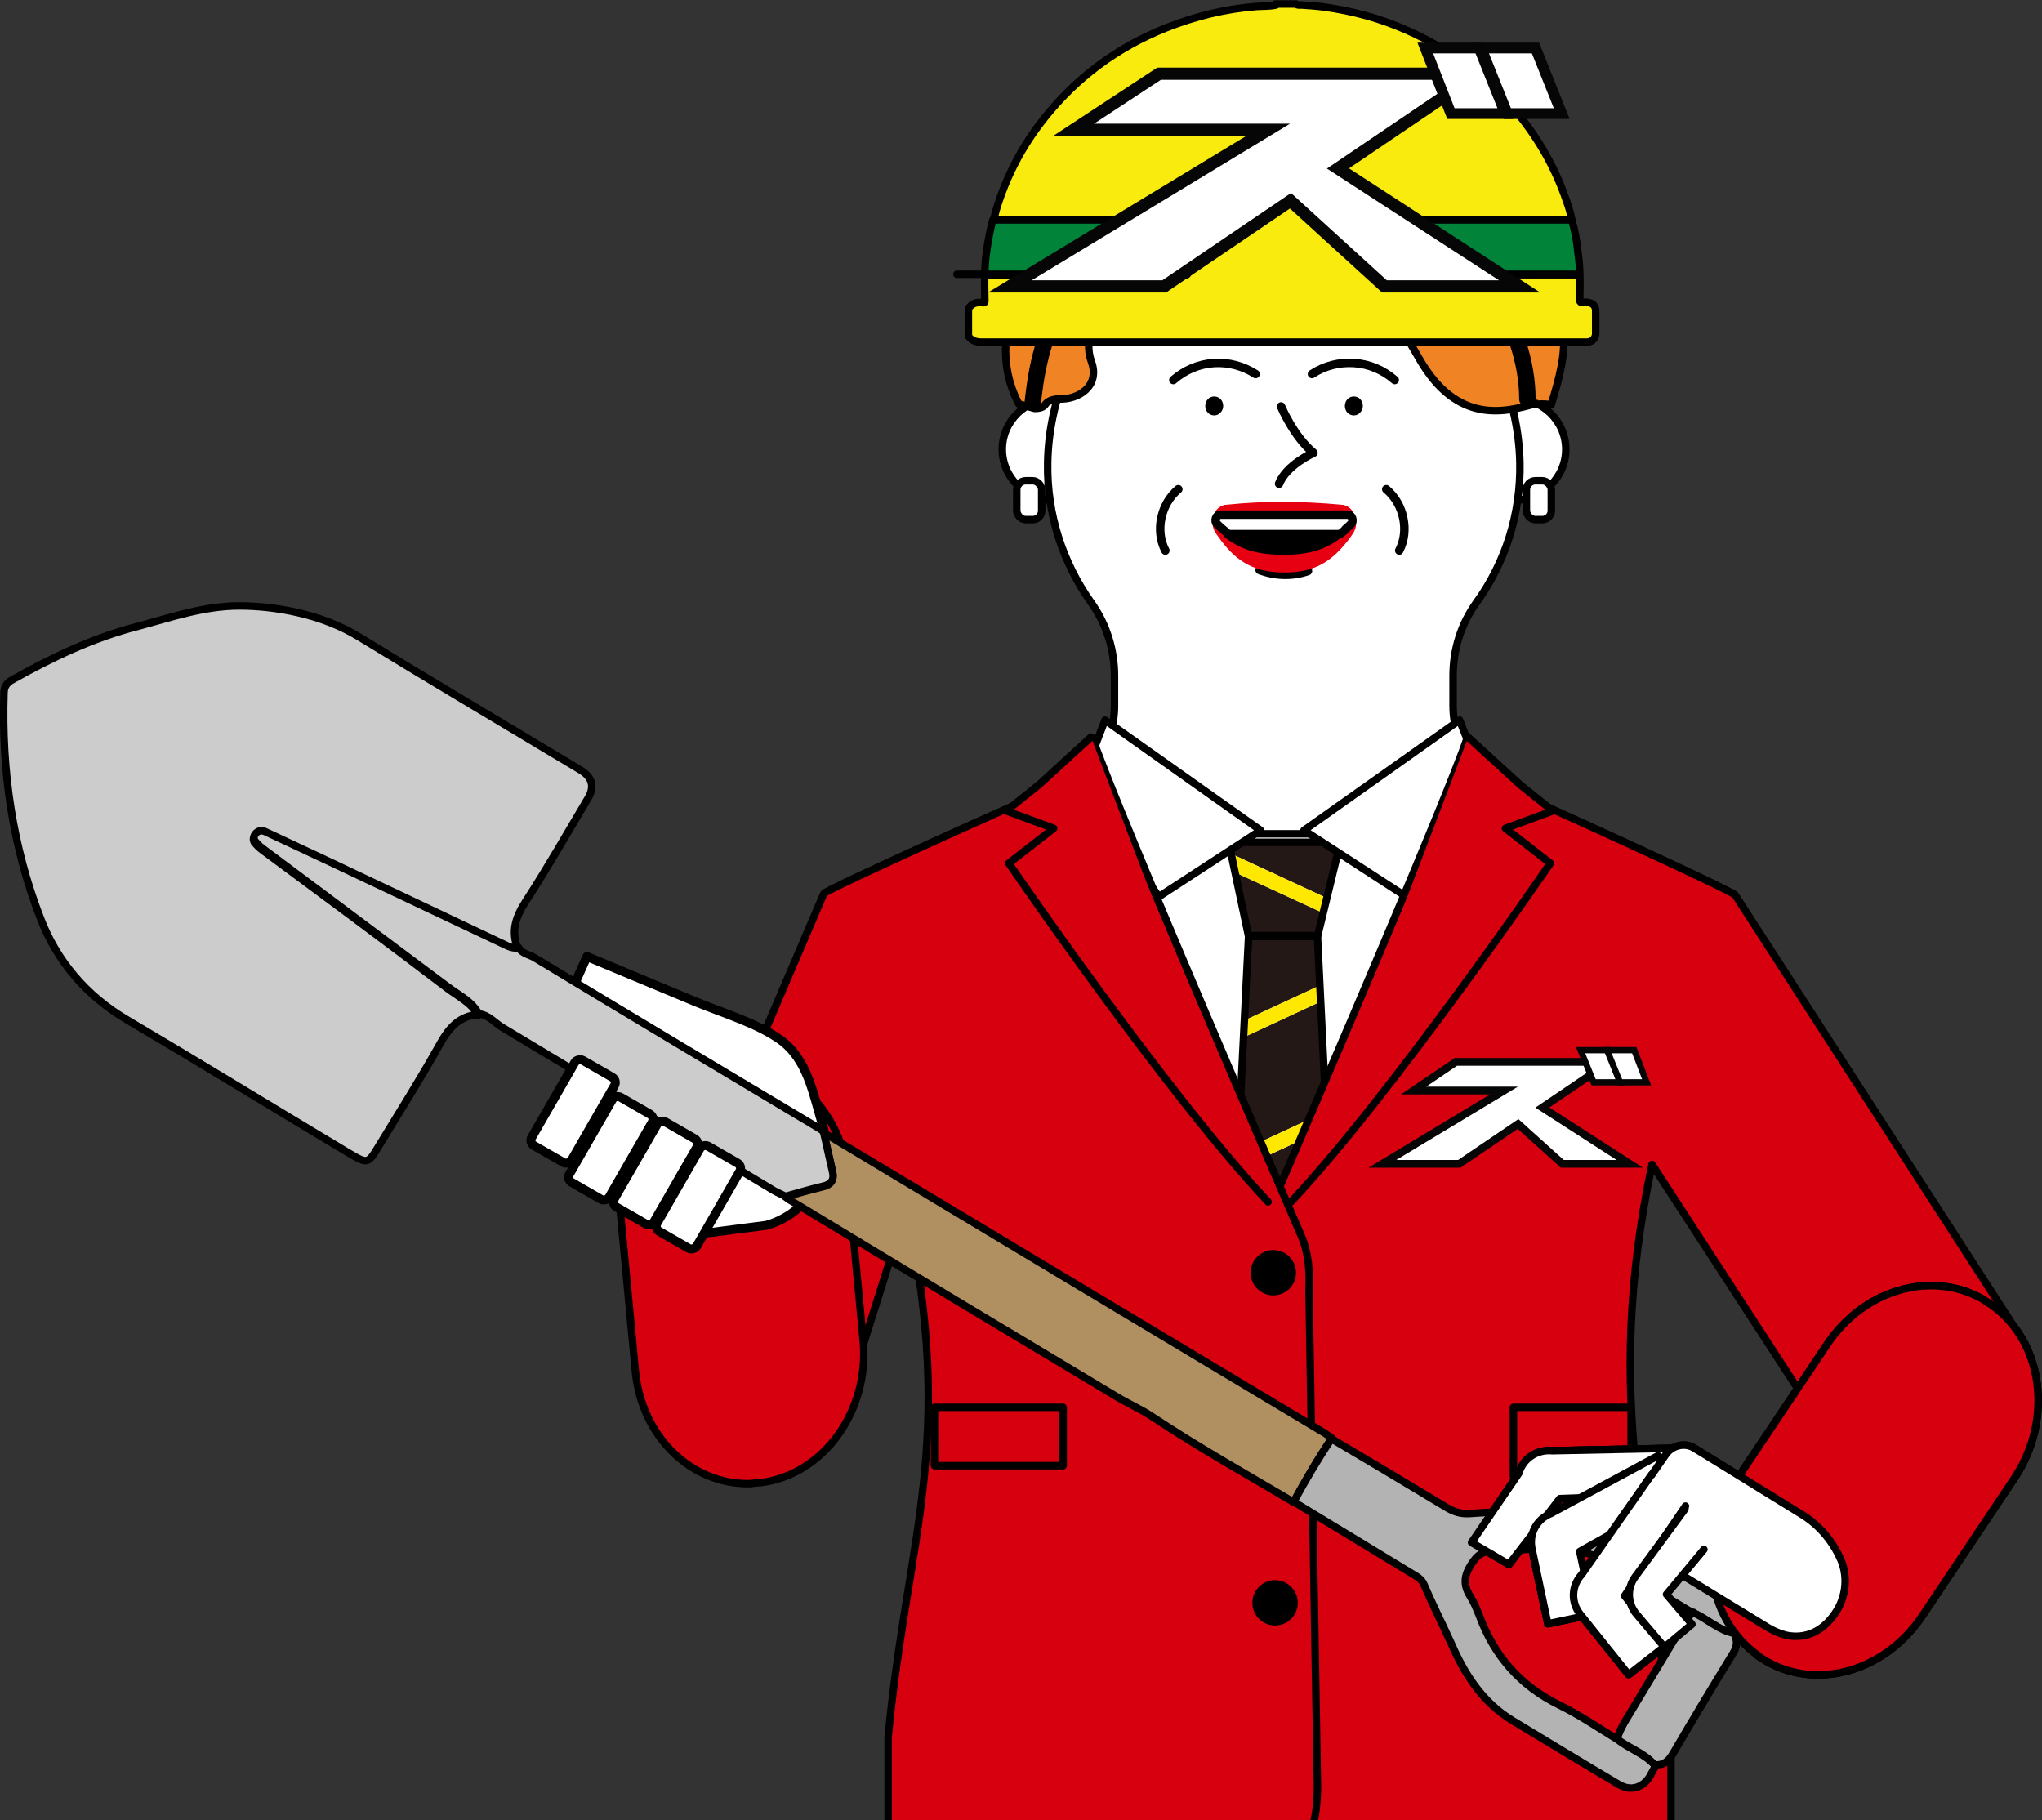 <?xml version="1.0" encoding="UTF-8"?>
<svg xmlns="http://www.w3.org/2000/svg" width="409.5" height="365" version="1.1" viewBox="0 0 409.5 365">
  <rect x="0" y="0" width="409.5" height="365" fill="#333333" stroke="none"/>
  <defs>
    <style>
      .cls-1, .cls-2, .cls-3, .cls-4, .cls-5, .cls-6 {
        fill: #fff;
      }

      .cls-1, .cls-7, .cls-8, .cls-9, .cls-10, .cls-11, .cls-12, .cls-3, .cls-13, .cls-14, .cls-4, .cls-5, .cls-15, .cls-16, .cls-17, .cls-18, .cls-6, .cls-19 {
        stroke: #000;
      }

      .cls-1, .cls-7, .cls-8, .cls-9, .cls-10, .cls-11, .cls-12, .cls-13, .cls-14, .cls-4, .cls-5, .cls-15, .cls-16, .cls-17, .cls-18, .cls-6, .cls-19 {
        stroke-linecap: round;
        stroke-linejoin: round;
      }

      .cls-1, .cls-7, .cls-10, .cls-11, .cls-12, .cls-3, .cls-14, .cls-16, .cls-17, .cls-18, .cls-19 {
        stroke-width: 1.5px;
      }

      .cls-20 {
        fill: #231815;
      }

      .cls-21 {
        fill: #e60012;
      }

      .cls-7 {
        fill: #b3b3b3;
      }

      .cls-22 {
        stroke-width: 4.3px;
      }

      .cls-22, .cls-9, .cls-23, .cls-24, .cls-13, .cls-25, .cls-15, .cls-16 {
        fill: none;
      }

      .cls-22, .cls-23, .cls-24, .cls-25 {
        stroke: #070606;
      }

      .cls-8, .cls-9, .cls-4 {
        stroke-width: 1.7px;
      }

      .cls-10 {
        fill: #ccc;
      }

      .cls-23 {
        stroke-width: 3.1px;
      }

      .cls-11 {
        fill: #b09061;
      }

      .cls-12 {
        fill: #f08425;
      }

      .cls-24 {
        stroke-width: 2.5px;
      }

      .cls-3 {
        stroke-miterlimit: 10;
      }

      .cls-13 {
        stroke-width: 3.3px;
      }

      .cls-26, .cls-18 {
        fill: #d7000f;
      }

      .cls-25 {
        stroke-width: 4.9px;
      }

      .cls-5, .cls-15 {
        stroke-width: 1.8px;
      }

      .cls-17 {
        fill: #01843a;
      }

      .cls-27 {
        fill: #ffe800;
      }

      .cls-6 {
        stroke-width: 1.8px;
      }

      .cls-19 {
        fill: #f9eb0d;
      }
    </style>
  </defs>
  <!-- Generator: Adobe Illustrator 28.6.0, SVG Export Plug-In . SVG Version: 1.2.0 Build 709)  -->
  <g>
    <g id="_レイヤー_1" data-name="レイヤー_1">
      <g id="_レイヤー_2">
        <g id="_本文">
          <g>
            <g>
              <g>
                <g>
                  <ellipse class="cls-3" cx="211.4" cy="90.1" rx="10.4" ry="10.2"/>
                  <ellipse class="cls-3" cx="303.6" cy="90.1" rx="10.4" ry="10.2"/>
                  <path class="cls-1" d="M319,166.8c-5.2-2.7-10.3-4.9-14.8-6.7-7.7-3.1-12.8-10.4-12.8-18.6v-6c0-5.3,1.6-10.4,4.7-14.7,5.7-7.9,8.9-17.6,8.7-28-.5-25.3-21.5-50.3-47.3-50.7h-.1c-25.8.4-46.9,25.3-47.3,50.7-.2,10.4,3.1,20.1,8.7,28,3.1,4.3,4.7,9.5,4.7,14.7v6c0,8.2-5.1,15.5-12.8,18.6-4.6,1.8-10,4.2-15.4,7v107.9h123.7v-108.2h0Z"/>
                  <path class="cls-9" d="M235.3,76.2c2.3-2,5.1-3.2,8.1-3.4s5.9.6,8.4,2.2"/>
                  <path d="M245.3,81.4c0,1-.8,1.9-1.8,1.9s-1.8-.8-1.8-1.9.8-1.9,1.8-1.9,1.8.8,1.8,1.9Z"/>
                  <path class="cls-9" d="M279.7,76.2c-2.3-2-5.1-3.2-8.1-3.4s-5.9.5-8.5,2.2"/>
                  <path d="M273.3,81.4c0,1-.8,1.9-1.8,1.9s-1.8-.8-1.8-1.9.8-1.9,1.8-1.9,1.8.8,1.8,1.9Z"/>
                  <path class="cls-9" d="M256.9,81.5s2.5,6,6.5,9.3c0,0-5.4,2.4-6.9,6.2"/>
                  <path class="cls-9" d="M236.3,98.1c-3.5,2.9-4.7,8.3-2.6,12.3"/>
                  <path class="cls-9" d="M278,98.1c3.5,2.9,4.7,8.3,2.6,12.3"/>
                  <rect class="cls-1" x="203.9" y="96.4" width="5" height="7.8" rx="1.8" ry="1.8"/>
                  <rect class="cls-1" x="306.1" y="96.4" width="5" height="7.8" rx="1.8" ry="1.8"/>
                  <path class="cls-12" d="M308.1,80.9c-6.3,1.8-15.9,4.3-23.5-9-2.9-5-5-9.3-10.5-7.4l-2.8.9c-5.5,1.9-11.4-1-13.3-6.5s-7.8-8.4-13.3-6.5c-3.2,1.1-6.1-1.8-9.1-1.1s-3.9,2.5-4.1,3.6c-.3,1.6-1.1,3.4-1.6,4-1.4,1.4-2.4,2.3-4.4,2.7-5.4,1-8.5,5.8-6.6,11,1.7,4.8-2.6,7.6-6.6,7.4-.8,0-1.6.2-2.3.7-.5.3-.4,1.2-2.5,1.2l-3.2-.9c-9.4-18.1,7.4-41,33.9-43.6,15.4-1.5,27.4-1.8,38,2.6,8.9,3.7,17.3,4.1,27.4,11.5,13.2,9.7,10.6,19.3,7.5,29.6-.9,0-1.8-.2-2.8,0h0l-.2-.2Z"/>
                  <path class="cls-9" d="M252.6,114.3c3.1,1.2,6.6,1.3,9.7.2"/>
                  <path class="cls-21" d="M271.4,102.8c-.5-1-1.5-1.6-2.5-1.6-7.6-.7-15.2-.8-22.8,0-1,0-2,.6-2.5,1.6-.7,1.2-.6,2.9.2,4.1.3.5.7.9,1,1.4,3.4,4.6,7.1,6.5,12.8,6.5s9.2-1.9,12.7-6.4c.3-.4.7-.9,1-1.4.8-1.1.9-2.8.2-4.1h-.1Z"/>
                  <g>
                    <path class="cls-8" d="M268.6,107.1h-22.4c2.7,2.1,5.8,3.3,11.2,3.3s8.3-1.2,11.1-3.3h0Z"/>
                    <path class="cls-4" d="M269.8,106.1c.4-.3.7-.6,1.1-1,.7-.7.2-1.9-.7-1.9h-25.4c-.9,0-1.4,1.2-.7,1.9.4.4.7.7,1.1,1,.4.3.8.7,1.1,1h22.4c.4-.3.8-.6,1.2-1h-.1Z"/>
                  </g>
                </g>
                <rect class="cls-1" x="223.6" y="167.2" width="67.1" height="100.2"/>
                <g>
                  <g>
                    <polygon class="cls-20" points="268.8 168.9 246.4 168.9 246.9 171.2 266.1 180.1 268.8 168.9"/>
                    <polygon class="cls-20" points="264.2 187.6 264.2 187.7 265.4 183.1 247.6 174.9 250.4 187.7 250.4 187.6 264.2 187.6"/>
                    <polygon class="cls-20" points="264.2 187.7 264.2 187.8 250.4 187.8 250.4 187.7 249.6 204.6 264.7 197.6 264.2 187.7"/>
                    <polygon class="cls-20" points="245.5 284.3 268.4 273.7 267.3 251.6 246.7 261.1 245.5 284.3"/>
                    <polygon class="cls-20" points="248 234.6 246.9 257.7 267.1 248.3 266.1 226.2 248 234.6"/>
                    <polygon class="cls-20" points="257.1 322.9 270.2 311.1 269.8 302.4 246.4 313.2 257.1 322.9"/>
                    <polygon class="cls-20" points="244.2 310.9 269.6 299.1 268.5 277 245.4 287.7 244.2 310.9"/>
                    <polygon class="cls-20" points="264.9 200.8 249.4 208 248.2 231.1 265.9 222.9 264.9 200.8"/>
                    <polygon class="cls-27" points="264.2 187.8 264.2 187.7 264.2 187.6 250.4 187.6 250.4 187.7 250.4 187.8 264.2 187.8"/>
                    <polygon class="cls-27" points="266.1 180.1 246.9 171.2 247.6 174.9 265.4 183.1 266.1 180.1"/>
                    <polygon class="cls-27" points="264.7 197.6 249.6 204.6 249.4 208 264.9 200.8 264.7 197.6"/>
                    <polygon class="cls-27" points="265.9 222.9 248.2 231.1 248 234.6 266.1 226.2 265.9 222.9"/>
                    <polygon class="cls-27" points="246.7 261.1 267.3 251.6 267.1 248.3 246.9 257.7 246.7 261.1"/>
                    <polygon class="cls-27" points="245.4 287.7 268.5 277 268.4 273.7 245.5 284.3 245.4 287.7"/>
                    <polygon class="cls-27" points="244.2 311.1 246.4 313.2 269.8 302.4 269.6 299.1 244.2 310.9 244.2 311.1"/>
                  </g>
                  <polygon class="cls-16" points="268.8 168.9 264.2 187.8 250.4 187.8 246.4 168.9 268.8 168.9"/>
                  <polygon class="cls-16" points="270.2 311.1 257.1 322.9 244.2 311.1 250.4 187.6 264.2 187.6 270.2 311.1"/>
                </g>
                <g>
                  <polygon class="cls-1" points="232.4 179.8 216.5 157.7 221.6 144.4 252.8 166.5 232.4 179.8"/>
                  <polygon class="cls-1" points="282 179.8 297.9 157.7 292.7 144.4 261.5 166.5 282 179.8"/>
                </g>
                <polygon class="cls-1" points="326.6 349.7 326.5 348.8 326.5 297.5 187.9 297.5 187.9 348.8 187.7 349.7 326.6 349.7"/>
                <g>
                  <path class="cls-18" d="M250.3,366.7h84.8v-17.5c-3.8-40.8-13.9-68.1-3.8-115.7l35.6,54.8,38.2-20.4-57.1-88.4c-.5-.9-42.6-20-43.4-20.2-.2-.1-.5-.2-.7-.4-3.3-2.2-9.8-10.6-9.8-10.6,0,0-1.4,6.2-41.7,99.5-1.5,3.4-1.9,7.2-1.6,10.9l-1.7,99.3c0,3.1.5,7.3,1.3,8.8h-.1Z"/>
                  <path class="cls-18" d="M139.1,290.2c1.2,1,2.4,1.8,3.8,2.5,9.5,4.5,20.9,1.2,25.6-8.4l13.3-42.2c10,47.6.2,65.5-3.7,106.3v18.5h84.8c.9-1.5,1.3-5.7,1.3-8.8l-1.7-99.5c.2-3.7-.1-7.5-1.6-10.9-40.3-93.3-41.7-99.5-41.7-99.5,0,0-6.5,8.4-9.8,10.6-.2.2-.5.3-.7.4-.9.2-43,19.1-43.5,20l-34.3,80.2c-4,9.3,0,24,8.2,30.9h0Z"/>
                  <rect class="cls-18" x="303.5" y="282.2" width="23.6" height="13.8"/>
                  <rect class="cls-18" x="187.4" y="282.2" width="25.8" height="11.7"/>
                  <circle class="cls-14" cx="255.4" cy="255.3" r="3.8" transform="translate(-37.5 466.5) rotate(-80.8)"/>
                  <circle class="cls-14" cx="255.7" cy="288.8" r="3.8"/>
                  <circle class="cls-14" cx="255.7" cy="321.4" r="3.8"/>
                  <g>
                    <path class="cls-26" d="M304.9,157.4l6.5,5.2-9.5,3.5,9,7s-31.7,46.3-52,67.9l35.5-93.1,10.5,9.6h0Z"/>
                    <path class="cls-26" d="M201.8,162.6l6.5-5.2,10.5-9.6,35.5,93.1c-20.3-21.6-52-67.9-52-67.9l9-7-9.5-3.5h0Z"/>
                    <g>
                      <path class="cls-16" d="M258.9,241c20.3-21.6,52-67.9,52-67.9l-9-7,9.5-3.5-6.5-5.2-10.5-9.6"/>
                      <path class="cls-16" d="M254.3,241c-20.3-21.6-52-67.9-52-67.9l9-7-9.5-3.5,6.5-5.2,10.5-9.6"/>
                    </g>
                  </g>
                </g>
                <path class="cls-18" d="M144.7,213.4c12.6-1.6,24,8.4,25.3,22.5l3.1,32.9c1.3,14.1-7.9,26.9-20.5,28.5-.7,0-1.4.1-2.1.2-11.8.3-21.9-9.4-23.1-22.7l-3.1-32.9c-1.3-14.1,7.9-26.9,20.5-28.5h-.1Z"/>
                <path class="cls-18" d="M352.5,332c10.4,7.4,25.1,3.8,33-8l18.4-27.5c7.9-11.8,5.9-27.4-4.5-34.8-.6-.4-1.2-.8-1.8-1.2-10.2-5.8-23.8-2-31.2,9.1l-18.4,27.5c-7.9,11.8-5.9,27.4,4.5,34.8h0Z"/>
                <g>
                  <g>
                    <path class="cls-2" d="M304.6,295.6c.8-2.9,3.6-4.8,6.7-4.5l24.5-.5-1,9.1-21.9.8-10.2,13.6-7.3-4.5,9.3-14.1h-.1Z"/>
                    <path class="cls-16" d="M334.7,299.7l-21.9.8-10.2,13.2-7.5-4.4,9.5-13.9c.8-2.9,3.6-4.8,6.7-4.5l24.5-.5"/>
                  </g>
                  <g>
                    <path class="cls-2" d="M307.2,310.5c-.6-3,1-5.9,3.8-7l21.5-11.6,3.3,8.6-19.1,10.7,2.7,12.6-9.1,1.9-3.2-15.1h.1Z"/>
                    <path class="cls-16" d="M335.9,300.4l-19.1,10.7,2.7,12.6-9.1,1.9-3.2-15.1c-.6-3,1-5.9,3.8-7l21.5-11.6"/>
                  </g>
                  <path class="cls-1" d="M358.2,327.9c-1.2-.3-2.4-.8-3.6-1.5-4.6-2.8-9.3-5.7-13.9-8.5-5.8-3.5-11.6-7.1-17.4-10.7l10.8-15.6c1.3-1.8,3.8-2.4,5.7-1.2l21.4,13.2c3.5,2.1,6.1,5.2,7.7,8.6,1.8,3.6,1.4,8-.9,11.3-2.5,3.7-6,5.2-9.8,4.4h0Z"/>
                  <g>
                    <path class="cls-2" d="M316.9,323.8c-1.9-2.4-1.8-5.7.3-8l14-20,6.8,6.2-12.2,18,8.1,10.1-7.3,5.7-9.7-12.1h0Z"/>
                    <path class="cls-16" d="M338,302l-12.2,18,8.1,10.1-7.3,5.7-9.7-12.1c-1.9-2.4-1.8-5.7.3-8l14-20"/>
                  </g>
                  <g>
                    <path class="cls-2" d="M328.1,323.7c-1.8-2.1-2-5.2-.3-7.5l9-11.8,6.4,5-9,10.3,5.1,6-5.5,4.6-5.6-6.6h-.1Z"/>
                    <path class="cls-16" d="M341.7,310.7l-7.5,9,5.1,6-5.5,4.6-5.6-6.6c-1.8-2.1-2-5.2-.3-7.5l10-13.6"/>
                  </g>
                </g>
                <g>
                  <path class="cls-5" d="M118.2,215.7l14.2-4.9c-1.9-1-9.9-6.7-15.4-10.5-1.3-.9-2-2.4-1.4-3.8l2.1-4.7,21.6,9c5.8,2.4,12.4,4.3,17.2,7.7,5.4,3.9,6.5,10.6,8.4,16.9,2.7,8.6-2.4,17.8-11.2,20.3l-18.5,2.4-17-32.3h0Z"/>
                  <path class="cls-15" d="M130.3,214.4c2.5,14.2,12.6,16.1,25.1,12.6"/>
                </g>
              </g>
              <path class="cls-18" d="M352.5,332c10.4,7.4,25.1,3.8,33-8l18.4-27.5c7.9-11.8,5.9-27.4-4.5-34.8-.6-.4-1.2-.8-1.8-1.2-10.2-5.8-23.8-2-31.2,9.1l-18.4,27.5c-7.9,11.8-5.9,27.4,4.5,34.8h0Z"/>
              <g>
                <g>
                  <path class="cls-2" d="M304.6,295.6c.8-2.9,3.6-4.8,6.7-4.5l24.5-.5-1,9.1-21.9.8-10.2,13.6-7.3-4.5,9.3-14.1h-.1Z"/>
                  <path class="cls-16" d="M334.7,299.7l-21.9.8-10.2,13.2-7.5-4.4,9.5-13.9c.8-2.9,3.6-4.8,6.7-4.5l24.5-.5"/>
                </g>
                <g>
                  <path class="cls-2" d="M307.2,310.5c-.6-3,1-5.9,3.8-7l21.5-11.6,3.3,8.6-19.1,10.7,2.7,12.6-9.1,1.9-3.2-15.1h.1Z"/>
                  <path class="cls-16" d="M335.9,300.4l-19.1,10.7,2.7,12.6-9.1,1.9-3.2-15.1c-.6-3,1-5.9,3.8-7l21.5-11.6"/>
                </g>
                <path class="cls-1" d="M358.2,327.9c-1.2-.3-2.4-.8-3.6-1.5-4.6-2.8-9.3-5.7-13.9-8.5-5.8-3.5-11.6-7.1-17.4-10.7l10.8-15.6c1.3-1.8,3.8-2.4,5.7-1.2l21.4,13.2c3.5,2.1,6.1,5.2,7.7,8.6,1.8,3.6,1.4,8-.9,11.3-2.5,3.7-6,5.2-9.8,4.4h0Z"/>
                <g>
                  <path class="cls-2" d="M316.9,323.8c-1.9-2.4-1.8-5.7.3-8l14-20,6.8,6.2-12.2,18,8.1,10.1-7.3,5.7-9.7-12.1h0Z"/>
                  <path class="cls-16" d="M338,302l-12.2,18,8.1,10.1-7.3,5.7-9.7-12.1c-1.9-2.4-1.8-5.7.3-8l14-20"/>
                </g>
                <g>
                  <path class="cls-2" d="M328.1,323.7c-1.8-2.1-2-5.2-.3-7.5l9-11.8,6.4,5-9,10.3,5.1,6-5.5,4.6-5.6-6.6h-.1Z"/>
                  <path class="cls-16" d="M341.7,310.7l-7.5,9,5.1,6-5.5,4.6-5.6-6.6c-1.8-2.1-2-5.2-.3-7.5l10-13.6"/>
                </g>
              </g>
              <path class="cls-13" d="M207.1,80.8c.9-7.7,3.8-40.7,47-40.7s52.2,26.8,52.2,39.9"/>
            </g>
            <path class="cls-19" d="M255.8.8h4.1c.3.3.7.2,1.1.2,1.5.1,3,.2,4.5.4,5.8.8,11.3,2.3,16.5,4.6,9.1,4,16.5,9.6,22.5,16.9,4.2,5.2,7.4,10.9,9.5,17,.5,1.4,1,2.8,1.2,4.3h-38.2c-.6,0-.8,0-.8.7v9.4c0,.9-.1.8.9.8h39.7c.1,1.5,0,3,0,4.4s0,1.1,1.2,1.1,2,.6,2,1.7v4.6c0,.5-.2.9-.6,1.3-.5.4-1,.4-1.6.4h-120.9c-1.2,0-2.1-.3-2.7-1.2v-5.5c.6-1,1.6-1.4,2.9-1.2.5,0,.4-.2.4-.5,0-1.7-.1-3.4,0-5h40c.6,0,.7-.2.7-.6v-9.5c0-.9.1-.8-.9-.8h-38.1c.2-.8.4-1.5.6-2.3,2-6.6,5.2-12.8,9.7-18.4,6.3-7.9,14.3-14,24.3-18,5.8-2.3,11.8-3.8,18.1-4.3,1.3-.1,2.7,0,4-.3h0v-.2Z"/>
            <path class="cls-17" d="M197.5,55c0-2.7.4-5.3.9-7.9.2-1,.4-2,.7-3h38.1c1,0,.9,0,.9.8v9.5c0,.5,0,.6-.7.6h-39.6c-13.2,0-.2,0-.4,0h.1Z"/>
            <path class="cls-17" d="M315.2,44.1c.6,2,1,4.1,1.2,6.2.2,1.5.4,3.1.4,4.7h-39.7c-1.1,0-.9,0-.9-.8v-9.4c0-.5.2-.7.8-.7h38.2,0Z"/>
            <g>
              <g>
                <polygon class="cls-25" points="300.6 56.2 266.1 33.8 292.4 16 232.8 16 219.4 24.8 258.7 24.8 206.9 56.2 233.1 56.2 258.9 38.7 278.1 56.2 300.6 56.2"/>
                <polygon class="cls-2" points="300.6 56.2 266.1 33.8 292.4 16 232.8 16 219.4 24.8 258.7 24.8 206.9 56.2 233.1 56.2 258.9 38.7 278.1 56.2 300.6 56.2"/>
              </g>
              <g>
                <polygon class="cls-22" points="300.3 21.7 291.7 21.7 287.4 10.7 295.9 10.7 300.3 21.7"/>
                <polygon class="cls-2" points="300.3 21.7 291.7 21.7 287.4 10.7 295.9 10.7 300.3 21.7"/>
              </g>
              <g>
                <polygon class="cls-22" points="311.6 21.7 303 21.7 298.6 10.7 307.2 10.7 311.6 21.7"/>
                <polygon class="cls-2" points="311.6 21.7 303 21.7 298.6 10.7 307.2 10.7 311.6 21.7"/>
              </g>
            </g>
            <g>
              <g>
                <polygon class="cls-23" points="324.2 232.6 307.9 222.1 320.3 213.7 292.2 213.7 286 217.9 304.4 217.9 280 232.6 292.4 232.6 304.5 224.4 313.6 232.6 324.2 232.6"/>
                <polygon class="cls-2" points="324.2 232.6 307.9 222.1 320.3 213.7 292.2 213.7 286 217.9 304.4 217.9 280 232.6 292.4 232.6 304.5 224.4 313.6 232.6 324.2 232.6"/>
              </g>
              <g>
                <polygon class="cls-24" points="324 216.4 320 216.4 317.9 211.2 322 211.2 324 216.4"/>
                <polygon class="cls-2" points="324 216.4 320 216.4 317.9 211.2 322 211.2 324 216.4"/>
              </g>
              <g>
                <polygon class="cls-24" points="329.3 216.4 325.3 216.4 323.2 211.2 327.3 211.2 329.3 216.4"/>
                <polygon class="cls-2" points="329.3 216.4 325.3 216.4 323.2 211.2 327.3 211.2 329.3 216.4"/>
              </g>
            </g>
            <g>
              <path class="cls-10" d="M96,203.4c-3.8.3-5.9,2.6-7.7,5.8-3.9,7-8.2,13.8-12.4,20.7-2.1,3.5-2.2,3.5-5.8,1.4-14.9-8.9-29.7-18-44.6-26.8-8.2-4.8-14.1-11.8-17.4-20.4-5.6-14.4-7.8-29.6-7.3-45.1,0-1.2.5-2,1.5-2.6,8-4.5,16.3-8.5,25.3-10.8,6.7-1.8,13.3-4.1,20.4-4.1s16.5,1.6,24,6.2c14.7,9,29.6,17.8,44.4,26.7q3.6,2.2,1.5,5.7c-4.1,6.9-8.1,13.9-12.5,20.7-2,3.1-3,6-1.5,9.5-.8.2-1.5,0-2.2-.3-11.8-5.6-23.7-11.2-35.5-16.8-4.2-2-8.4-3.9-12.6-5.9-.8-.4-1.6-.6-2.3,0-.5.4-.6,1.1-.3,1.6.4.5.9,1,1.4,1.4,12.4,9.2,24.9,18.4,37.2,27.8,2.2,1.7,4.9,2.9,6.3,5.5h0v-.2Z"/>
              <path class="cls-11" d="M259.4,301.2c-9.5-5.6-19.1-11-28.3-17.1-2.2-1.5-4.8-2.6-7.1-4-21.9-13.1-43.7-26.2-65.5-39.4-.4-.2-.7-.5-1-.7,2.5-.7,4.9-1.4,7.4-2,1.8-.4,2.4-1.4,2-3.2-.6-2.5-1.1-5-1.7-7.5.4.2.8.3,1.1.5,33.1,19.9,66.3,39.8,99.4,59.6.5.3.9.7,1.4,1-2.8,4.1-5.3,8.4-7.6,12.7h0Z"/>
              <path class="cls-10" d="M165.2,227.2c.6,2.5,1.1,5,1.7,7.5.5,1.8-.1,2.8-2,3.2-2.5.6-4.9,1.3-7.4,2-.7-.4-1.5-.7-2.2-1.1-18.2-10.9-36.4-21.9-54.6-32.8-1.5-.9-2.7-2.5-4.7-2.7-1.4-2.6-4.1-3.8-6.3-5.5-12.4-9.3-24.8-18.5-37.2-27.8-.5-.4-1-.9-1.4-1.4-.3-.5-.2-1.1.3-1.6.8-.7,1.5-.4,2.3,0,4.2,2,8.4,3.9,12.6,5.9,11.8,5.6,23.7,11.2,35.5,16.8.7.3,1.4.5,2.2.3.7,1.3,2.2,1.4,3.3,2.1,19,11.5,38.1,22.9,57.2,34.3.3.2.5.4.8.6h0v.2Z"/>
              <path class="cls-7" d="M259.4,301.2c2.4-4.4,4.9-8.6,7.6-12.7,7.8,4.6,15.5,9.2,23.3,13.9,1.4.8,2.7,1.2,4.4,1.1,5.5-.4,10.9-.5,16.4-.7,5.7-.2,11,1.3,15.9,4.2,6.5,3.9,12.9,7.9,19.5,11.6,3.4,1.9,4.2,5.2,1.9,8-.3.3-.5.7-.7,1-3.1-.6-5.3-3-8.1-4.1-5.3-3.2-10.5-6.3-15.8-9.5-4.5-2.8-9.4-3.9-14.7-3.5-2.9.2-5.8.4-8.7.4s-4.1.7-5.5,3-1.4,4.1,0,6.3c.7,1.1,1.2,2.4,1.7,3.6,3,8.2,8.2,14.2,16.1,18.1,4.1,2,7.9,4.6,11.8,7,2.4,1.9,5.4,2.8,7.5,5.2-.4.7-.8,1.5-1.2,2.2-1.5,2.3-3.9,2.9-6.2,1.5-7.1-4.2-14.2-8.5-21.3-12.8-5.9-3.6-9.5-9.1-12.2-15.3-1.8-4-3.8-7.9-5.5-11.9-.5-1.2-1.5-1.7-2.5-2.3-7.8-4.7-15.6-9.5-23.4-14.2h-.3Z"/>
              <path class="cls-7" d="M339.6,323.4c2.8,1.2,5,3.5,8.1,4.1.8,1.4.7,2.7-.2,4.1-4.1,6.7-8.2,13.5-12.1,20.2-.9,1.5-1.9,2.2-3.6,2.1-2-2.4-5.1-3.3-7.5-5.2.3-1.2.9-2.3,1.5-3.4,3.9-6.4,7.7-12.8,11.5-19.1.6-1.1,1.4-2.1,2.2-2.9h.1Z"/>
            </g>
            <g>
              <path class="cls-18" d="M352.5,332c10.4,7.4,25.1,3.8,33-8l18.4-27.5c7.9-11.8,5.9-27.4-4.5-34.8-.6-.4-1.2-.8-1.8-1.2-10.2-5.8-23.8-2-31.2,9.1l-18.4,27.5c-7.9,11.8-5.9,27.4,4.5,34.8h0Z"/>
              <g>
                <path class="cls-2" d="M304.6,295.6c.8-2.9,3.6-4.8,6.7-4.5l24.5-.5-1,9.1-21.9.8-10.2,13.6-7.3-4.5,9.3-14.1h-.1Z"/>
                <path class="cls-16" d="M334.7,299.7l-21.9.8-10.2,13.2-7.5-4.4,9.5-13.9c.8-2.9,3.6-4.8,6.7-4.5l24.5-.5"/>
              </g>
              <g>
                <path class="cls-2" d="M307.2,310.5c-.6-3,1-5.9,3.8-7l21.5-11.6,3.3,8.6-19.1,10.7,2.7,12.6-9.1,1.9-3.2-15.1h.1Z"/>
                <path class="cls-16" d="M335.9,300.4l-19.1,10.7,2.7,12.6-9.1,1.9-3.2-15.1c-.6-3,1-5.9,3.8-7l21.5-11.6"/>
              </g>
              <path class="cls-1" d="M358.2,327.9c-1.2-.3-2.4-.8-3.6-1.5-4.6-2.8-9.3-5.7-13.9-8.5-5.8-3.5-11.6-7.1-17.4-10.7l10.8-15.6c1.3-1.8,3.8-2.4,5.7-1.2l21.4,13.2c3.5,2.1,6.1,5.2,7.7,8.6,1.8,3.6,1.4,8-.9,11.3-2.5,3.7-6,5.2-9.8,4.4h0Z"/>
              <g>
                <path class="cls-2" d="M316.9,323.8c-1.9-2.4-1.8-5.7.3-8l14-20,6.8,6.2-12.2,18,8.1,10.1-7.3,5.7-9.7-12.1h0Z"/>
                <path class="cls-16" d="M338,302l-12.2,18,8.1,10.1-7.3,5.7-9.7-12.1c-1.9-2.4-1.8-5.7.3-8l14-20"/>
              </g>
              <g>
                <path class="cls-2" d="M328.1,323.7c-1.8-2.1-2-5.2-.3-7.5l9-11.8,6.4,5-9,10.3,5.1,6-5.5,4.6-5.6-6.6h-.1Z"/>
                <path class="cls-16" d="M341.7,310.7l-7.5,9,5.1,6-5.5,4.6-5.6-6.6c-1.8-2.1-2-5.2-.3-7.5l10-13.6"/>
              </g>
            </g>
            <g>
              <rect class="cls-6" x="105.1" y="218.3" width="19.7" height="9.2" rx="1.2" ry="1.2" transform="translate(-135.6 211.4) rotate(-60.1)"/>
              <rect class="cls-6" x="112.6" y="225.7" width="19.7" height="9.2" rx="1.2" ry="1.2" transform="translate(-138.2 221.6) rotate(-60.1)"/>
              <rect class="cls-6" x="121.7" y="230.6" width="19.7" height="9.2" rx="1.2" ry="1.2" transform="translate(-138 232) rotate(-60.1)"/>
              <rect class="cls-6" x="130.2" y="235.5" width="19.7" height="9.2" rx="1.2" ry="1.2" transform="translate(-137.9 241.8) rotate(-60.1)"/>
            </g>
          </g>
        </g>
      </g>
    </g>
  </g>
</svg>